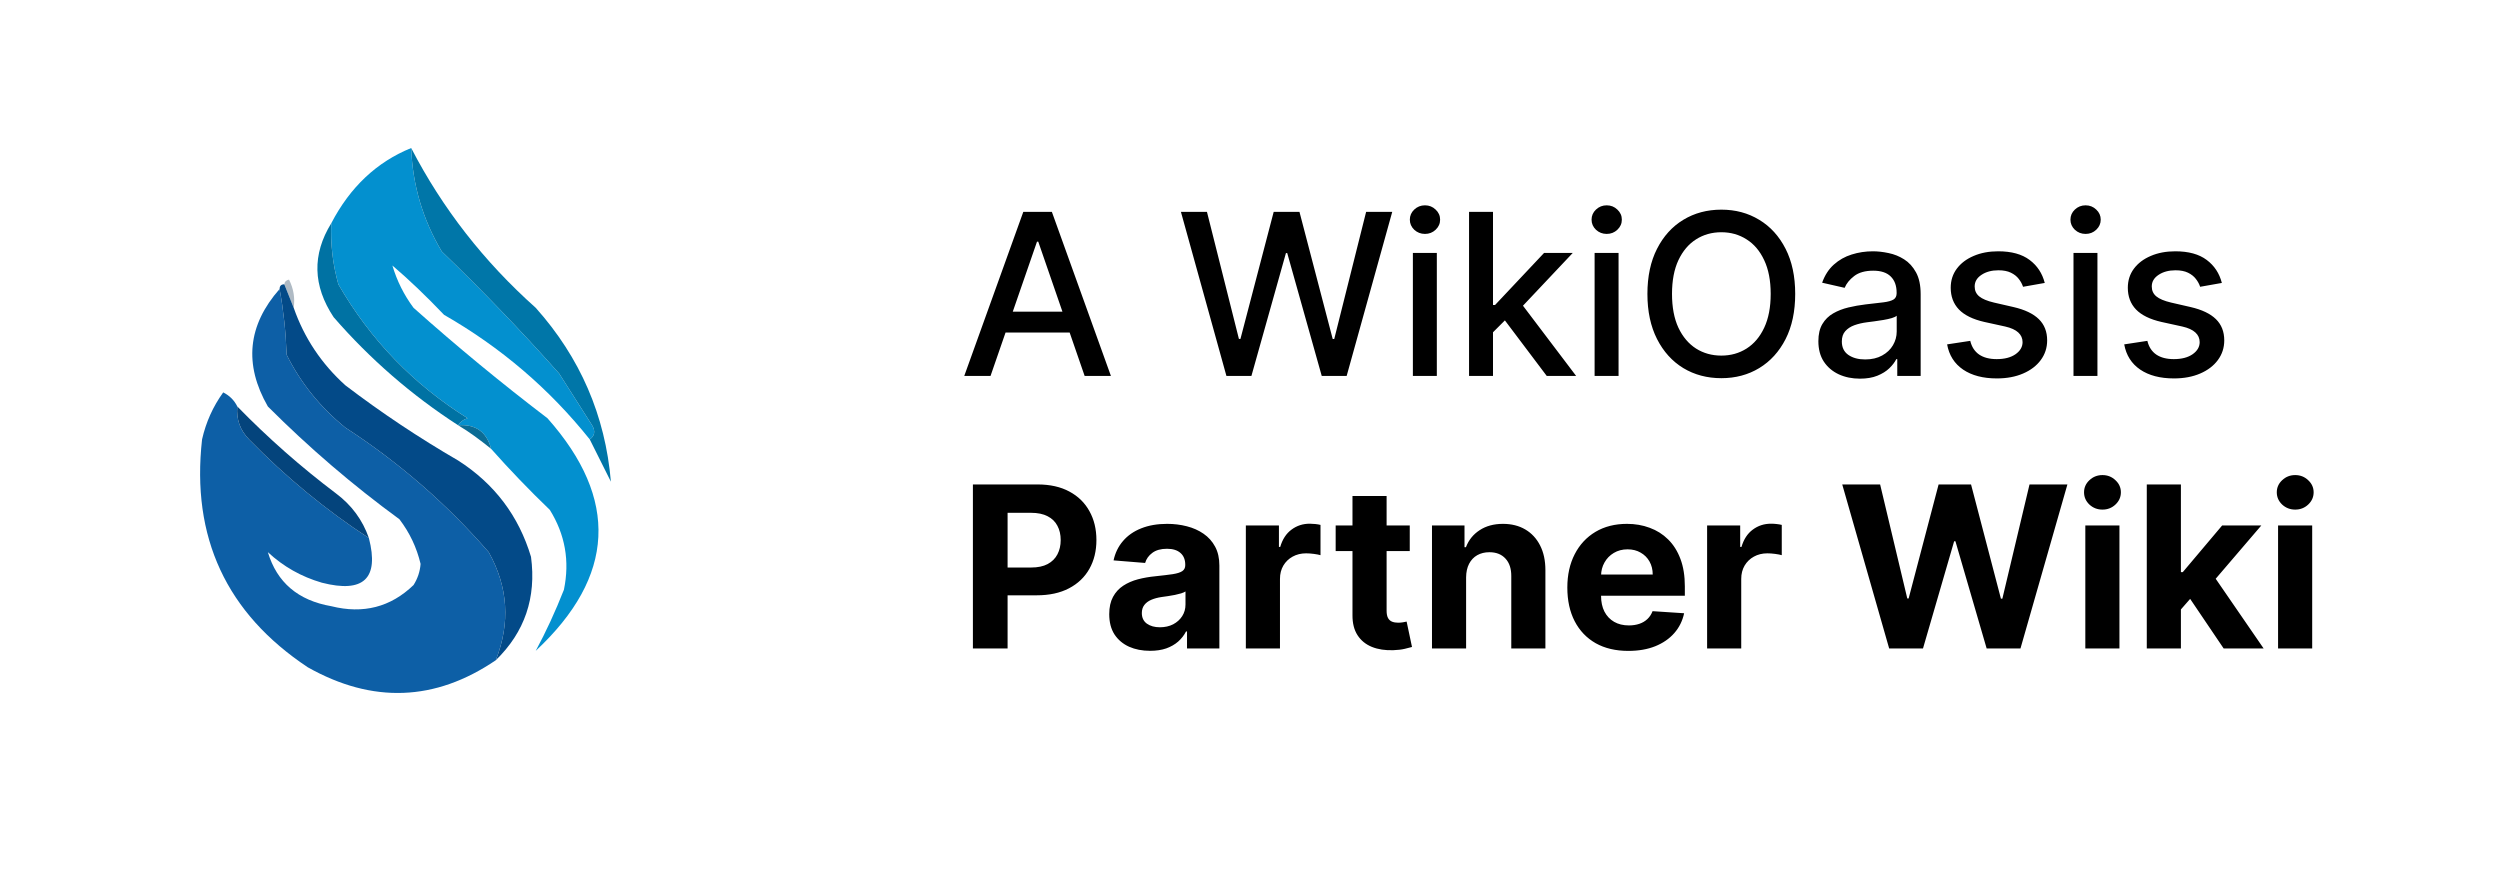 <svg width="532" height="188" viewBox="0 0 532 188" fill="none" xmlns="http://www.w3.org/2000/svg">
<path d="M210.784 80H205.193L217.756 45.091H223.841L236.403 80H230.812L220.943 51.432H220.67L210.784 80ZM211.722 66.329H229.858V70.761H211.722V66.329ZM260.983 80L251.301 45.091H256.841L263.642 72.125H263.966L271.04 45.091H276.528L283.602 72.142H283.926L290.71 45.091H296.267L286.568 80H281.267L273.92 53.852H273.648L266.301 80H260.983ZM300.661 80V53.818H305.757V80H300.661ZM303.234 49.778C302.348 49.778 301.587 49.483 300.95 48.892C300.325 48.29 300.013 47.574 300.013 46.744C300.013 45.903 300.325 45.188 300.95 44.597C301.587 43.994 302.348 43.693 303.234 43.693C304.121 43.693 304.876 43.994 305.501 44.597C306.138 45.188 306.456 45.903 306.456 46.744C306.456 47.574 306.138 48.29 305.501 48.892C304.876 49.483 304.121 49.778 303.234 49.778ZM317.301 71.119L317.267 64.898H318.153L328.585 53.818H334.688L322.79 66.432H321.989L317.301 71.119ZM312.614 80V45.091H317.71V80H312.614ZM329.148 80L319.773 67.557L323.284 63.994L335.403 80H329.148ZM339.332 80V53.818H344.429V80H339.332ZM341.906 49.778C341.02 49.778 340.259 49.483 339.622 48.892C338.997 48.29 338.685 47.574 338.685 46.744C338.685 45.903 338.997 45.188 339.622 44.597C340.259 43.994 341.02 43.693 341.906 43.693C342.793 43.693 343.548 43.994 344.173 44.597C344.81 45.188 345.128 45.903 345.128 46.744C345.128 47.574 344.81 48.29 344.173 48.892C343.548 49.483 342.793 49.778 341.906 49.778ZM382.018 62.545C382.018 66.273 381.337 69.477 379.973 72.159C378.609 74.829 376.74 76.886 374.365 78.329C372.001 79.761 369.314 80.477 366.303 80.477C363.28 80.477 360.581 79.761 358.206 78.329C355.842 76.886 353.979 74.824 352.615 72.142C351.251 69.46 350.57 66.261 350.57 62.545C350.57 58.818 351.251 55.619 352.615 52.949C353.979 50.267 355.842 48.21 358.206 46.778C360.581 45.335 363.28 44.614 366.303 44.614C369.314 44.614 372.001 45.335 374.365 46.778C376.74 48.21 378.609 50.267 379.973 52.949C381.337 55.619 382.018 58.818 382.018 62.545ZM376.803 62.545C376.803 59.705 376.342 57.312 375.422 55.369C374.513 53.415 373.263 51.938 371.672 50.938C370.092 49.926 368.303 49.42 366.303 49.42C364.291 49.42 362.496 49.926 360.916 50.938C359.337 51.938 358.087 53.415 357.166 55.369C356.257 57.312 355.803 59.705 355.803 62.545C355.803 65.386 356.257 67.784 357.166 69.739C358.087 71.682 359.337 73.159 360.916 74.171C362.496 75.171 364.291 75.671 366.303 75.671C368.303 75.671 370.092 75.171 371.672 74.171C373.263 73.159 374.513 71.682 375.422 69.739C376.342 67.784 376.803 65.386 376.803 62.545ZM395.795 80.579C394.136 80.579 392.636 80.273 391.295 79.659C389.955 79.034 388.892 78.131 388.108 76.949C387.335 75.767 386.949 74.318 386.949 72.602C386.949 71.125 387.233 69.909 387.801 68.954C388.369 68 389.136 67.244 390.102 66.688C391.068 66.131 392.148 65.71 393.341 65.426C394.534 65.142 395.75 64.926 396.989 64.778C398.557 64.597 399.83 64.449 400.807 64.335C401.784 64.21 402.494 64.011 402.938 63.739C403.381 63.466 403.602 63.023 403.602 62.409V62.29C403.602 60.801 403.182 59.648 402.341 58.83C401.511 58.011 400.273 57.602 398.625 57.602C396.909 57.602 395.557 57.983 394.568 58.744C393.591 59.494 392.915 60.33 392.54 61.25L387.75 60.159C388.318 58.568 389.148 57.284 390.239 56.307C391.341 55.318 392.608 54.602 394.04 54.159C395.472 53.705 396.977 53.477 398.557 53.477C399.602 53.477 400.71 53.602 401.881 53.852C403.063 54.091 404.165 54.534 405.188 55.182C406.222 55.83 407.068 56.756 407.727 57.96C408.386 59.153 408.716 60.705 408.716 62.614V80H403.739V76.421H403.534C403.205 77.079 402.71 77.727 402.051 78.364C401.392 79 400.545 79.528 399.511 79.949C398.477 80.369 397.239 80.579 395.795 80.579ZM396.903 76.489C398.313 76.489 399.517 76.21 400.517 75.653C401.528 75.097 402.295 74.369 402.818 73.472C403.352 72.562 403.619 71.591 403.619 70.557V67.182C403.438 67.364 403.085 67.534 402.562 67.693C402.051 67.841 401.466 67.972 400.807 68.085C400.148 68.188 399.506 68.284 398.881 68.375C398.256 68.454 397.733 68.523 397.312 68.579C396.324 68.704 395.42 68.915 394.602 69.21C393.795 69.506 393.148 69.932 392.659 70.489C392.182 71.034 391.943 71.761 391.943 72.671C391.943 73.932 392.409 74.886 393.341 75.534C394.273 76.171 395.46 76.489 396.903 76.489ZM435.124 60.21L430.504 61.028C430.311 60.438 430.004 59.875 429.584 59.341C429.175 58.807 428.618 58.369 427.913 58.028C427.209 57.688 426.328 57.517 425.271 57.517C423.828 57.517 422.624 57.841 421.658 58.489C420.692 59.125 420.209 59.949 420.209 60.96C420.209 61.835 420.533 62.54 421.18 63.074C421.828 63.608 422.874 64.046 424.317 64.386L428.476 65.341C430.885 65.898 432.68 66.756 433.862 67.915C435.044 69.074 435.635 70.579 435.635 72.432C435.635 74 435.18 75.398 434.271 76.625C433.374 77.841 432.118 78.796 430.504 79.489C428.902 80.182 427.044 80.528 424.93 80.528C421.999 80.528 419.607 79.903 417.754 78.653C415.902 77.392 414.766 75.602 414.345 73.284L419.271 72.534C419.578 73.818 420.209 74.79 421.163 75.449C422.118 76.097 423.362 76.421 424.896 76.421C426.567 76.421 427.902 76.074 428.902 75.381C429.902 74.676 430.402 73.818 430.402 72.807C430.402 71.989 430.095 71.301 429.482 70.744C428.879 70.188 427.953 69.767 426.703 69.483L422.271 68.511C419.828 67.954 418.021 67.068 416.851 65.852C415.692 64.636 415.112 63.097 415.112 61.233C415.112 59.688 415.544 58.335 416.408 57.176C417.271 56.017 418.464 55.114 419.987 54.466C421.51 53.807 423.254 53.477 425.22 53.477C428.05 53.477 430.277 54.091 431.902 55.318C433.527 56.534 434.601 58.165 435.124 60.21ZM441.239 80V53.818H446.335V80H441.239ZM443.812 49.778C442.926 49.778 442.165 49.483 441.528 48.892C440.903 48.29 440.591 47.574 440.591 46.744C440.591 45.903 440.903 45.188 441.528 44.597C442.165 43.994 442.926 43.693 443.812 43.693C444.699 43.693 445.455 43.994 446.08 44.597C446.716 45.188 447.034 45.903 447.034 46.744C447.034 47.574 446.716 48.29 446.08 48.892C445.455 49.483 444.699 49.778 443.812 49.778ZM472.811 60.21L468.192 61.028C467.999 60.438 467.692 59.875 467.271 59.341C466.862 58.807 466.305 58.369 465.601 58.028C464.896 57.688 464.016 57.517 462.959 57.517C461.516 57.517 460.311 57.841 459.345 58.489C458.379 59.125 457.896 59.949 457.896 60.96C457.896 61.835 458.22 62.54 458.868 63.074C459.516 63.608 460.561 64.046 462.004 64.386L466.163 65.341C468.572 65.898 470.368 66.756 471.55 67.915C472.732 69.074 473.322 70.579 473.322 72.432C473.322 74 472.868 75.398 471.959 76.625C471.061 77.841 469.805 78.796 468.192 79.489C466.589 80.182 464.732 80.528 462.618 80.528C459.686 80.528 457.294 79.903 455.442 78.653C453.589 77.392 452.453 75.602 452.033 73.284L456.959 72.534C457.266 73.818 457.896 74.79 458.851 75.449C459.805 76.097 461.05 76.421 462.584 76.421C464.254 76.421 465.589 76.074 466.589 75.381C467.589 74.676 468.089 73.818 468.089 72.807C468.089 71.989 467.783 71.301 467.169 70.744C466.567 70.188 465.641 69.767 464.391 69.483L459.959 68.511C457.516 67.954 455.709 67.068 454.538 65.852C453.379 64.636 452.8 63.097 452.8 61.233C452.8 59.688 453.232 58.335 454.095 57.176C454.959 56.017 456.152 55.114 457.675 54.466C459.197 53.807 460.942 53.477 462.908 53.477C465.737 53.477 467.964 54.091 469.589 55.318C471.214 56.534 472.288 58.165 472.811 60.21ZM207.034 138V103.091H220.807C223.455 103.091 225.71 103.597 227.574 104.608C229.438 105.608 230.858 107 231.835 108.784C232.824 110.557 233.318 112.602 233.318 114.92C233.318 117.239 232.818 119.284 231.818 121.057C230.818 122.83 229.369 124.21 227.472 125.199C225.585 126.187 223.301 126.682 220.619 126.682H211.841V120.767H219.426C220.847 120.767 222.017 120.523 222.938 120.034C223.869 119.534 224.563 118.847 225.017 117.972C225.483 117.085 225.716 116.068 225.716 114.92C225.716 113.761 225.483 112.75 225.017 111.886C224.563 111.011 223.869 110.335 222.938 109.858C222.006 109.369 220.824 109.125 219.392 109.125H214.415V138H207.034ZM244.739 138.494C243.068 138.494 241.58 138.205 240.273 137.625C238.966 137.034 237.932 136.165 237.17 135.017C236.42 133.858 236.045 132.415 236.045 130.688C236.045 129.233 236.313 128.011 236.847 127.023C237.381 126.034 238.108 125.239 239.028 124.636C239.949 124.034 240.994 123.58 242.165 123.273C243.347 122.966 244.585 122.75 245.881 122.625C247.403 122.466 248.631 122.318 249.562 122.182C250.494 122.034 251.17 121.818 251.591 121.534C252.011 121.25 252.222 120.83 252.222 120.273V120.17C252.222 119.091 251.881 118.256 251.199 117.665C250.528 117.074 249.574 116.778 248.335 116.778C247.028 116.778 245.989 117.068 245.216 117.648C244.443 118.216 243.932 118.932 243.682 119.795L236.966 119.25C237.307 117.659 237.977 116.284 238.977 115.125C239.977 113.955 241.267 113.057 242.847 112.432C244.438 111.795 246.278 111.477 248.369 111.477C249.824 111.477 251.216 111.648 252.545 111.989C253.886 112.33 255.074 112.858 256.108 113.574C257.153 114.29 257.977 115.21 258.58 116.335C259.182 117.449 259.483 118.784 259.483 120.341V138H252.597V134.369H252.392C251.972 135.188 251.409 135.909 250.705 136.534C250 137.148 249.153 137.631 248.165 137.983C247.176 138.324 246.034 138.494 244.739 138.494ZM246.818 133.483C247.886 133.483 248.83 133.273 249.648 132.852C250.466 132.42 251.108 131.841 251.574 131.114C252.04 130.386 252.273 129.562 252.273 128.642V125.864C252.045 126.011 251.733 126.148 251.335 126.273C250.949 126.386 250.511 126.494 250.023 126.597C249.534 126.687 249.045 126.773 248.557 126.852C248.068 126.92 247.625 126.983 247.227 127.04C246.375 127.165 245.631 127.364 244.994 127.636C244.358 127.909 243.864 128.278 243.511 128.744C243.159 129.199 242.983 129.767 242.983 130.449C242.983 131.438 243.341 132.193 244.057 132.716C244.784 133.227 245.705 133.483 246.818 133.483ZM265.116 138V111.818H272.156V116.386H272.429C272.906 114.761 273.707 113.534 274.832 112.705C275.957 111.864 277.253 111.443 278.719 111.443C279.082 111.443 279.474 111.466 279.895 111.511C280.315 111.557 280.685 111.619 281.003 111.699V118.142C280.662 118.04 280.19 117.949 279.588 117.869C278.986 117.79 278.435 117.75 277.935 117.75C276.866 117.75 275.912 117.983 275.071 118.449C274.241 118.903 273.582 119.54 273.094 120.358C272.616 121.176 272.378 122.119 272.378 123.188V138H265.116ZM299.996 111.818V117.273H284.229V111.818H299.996ZM287.808 105.545H295.07V129.955C295.07 130.625 295.172 131.148 295.376 131.523C295.581 131.886 295.865 132.142 296.229 132.29C296.604 132.437 297.036 132.511 297.524 132.511C297.865 132.511 298.206 132.483 298.547 132.426C298.888 132.358 299.149 132.307 299.331 132.273L300.473 137.676C300.109 137.79 299.598 137.92 298.939 138.068C298.28 138.227 297.479 138.324 296.536 138.358C294.786 138.426 293.251 138.193 291.933 137.659C290.626 137.125 289.609 136.295 288.882 135.17C288.155 134.045 287.797 132.625 287.808 130.909V105.545ZM311.987 122.864V138H304.726V111.818H311.646V116.438H311.953C312.533 114.915 313.504 113.71 314.868 112.824C316.232 111.926 317.885 111.477 319.828 111.477C321.646 111.477 323.232 111.875 324.584 112.67C325.936 113.466 326.987 114.602 327.737 116.08C328.487 117.545 328.862 119.295 328.862 121.33V138H321.601V122.625C321.612 121.023 321.203 119.773 320.374 118.875C319.544 117.966 318.402 117.511 316.947 117.511C315.97 117.511 315.107 117.722 314.357 118.142C313.618 118.562 313.038 119.176 312.618 119.983C312.209 120.778 311.999 121.739 311.987 122.864ZM346.517 138.511C343.824 138.511 341.506 137.966 339.562 136.875C337.631 135.773 336.142 134.216 335.097 132.205C334.051 130.182 333.528 127.79 333.528 125.028C333.528 122.335 334.051 119.972 335.097 117.938C336.142 115.903 337.614 114.318 339.511 113.182C341.42 112.045 343.659 111.477 346.227 111.477C347.955 111.477 349.563 111.756 351.051 112.312C352.551 112.858 353.858 113.682 354.972 114.784C356.097 115.886 356.972 117.273 357.597 118.943C358.222 120.602 358.534 122.545 358.534 124.773V126.767H336.426V122.267H351.699C351.699 121.222 351.472 120.295 351.017 119.489C350.563 118.682 349.932 118.051 349.125 117.597C348.33 117.131 347.403 116.898 346.347 116.898C345.244 116.898 344.267 117.153 343.415 117.665C342.574 118.165 341.915 118.841 341.438 119.693C340.96 120.534 340.716 121.472 340.705 122.506V126.784C340.705 128.08 340.943 129.199 341.42 130.142C341.909 131.085 342.597 131.812 343.483 132.324C344.369 132.835 345.42 133.091 346.636 133.091C347.443 133.091 348.182 132.977 348.852 132.75C349.523 132.523 350.097 132.182 350.574 131.727C351.051 131.273 351.415 130.716 351.665 130.057L358.381 130.5C358.04 132.114 357.341 133.523 356.284 134.727C355.239 135.92 353.886 136.852 352.227 137.523C350.58 138.182 348.676 138.511 346.517 138.511ZM363.273 138V111.818H370.312V116.386H370.585C371.063 114.761 371.864 113.534 372.989 112.705C374.114 111.864 375.409 111.443 376.875 111.443C377.239 111.443 377.631 111.466 378.051 111.511C378.472 111.557 378.841 111.619 379.159 111.699V118.142C378.818 118.04 378.347 117.949 377.744 117.869C377.142 117.79 376.591 117.75 376.091 117.75C375.023 117.75 374.068 117.983 373.227 118.449C372.398 118.903 371.739 119.54 371.25 120.358C370.773 121.176 370.534 122.119 370.534 123.188V138H363.273ZM402.017 138L392.028 103.091H400.091L405.869 127.347H406.159L412.534 103.091H419.438L425.795 127.398H426.102L431.881 103.091H439.943L429.955 138H422.761L416.114 115.176H415.841L409.21 138H402.017ZM443.757 138V111.818H451.018V138H443.757ZM447.405 108.443C446.325 108.443 445.399 108.085 444.626 107.369C443.865 106.642 443.484 105.773 443.484 104.761C443.484 103.761 443.865 102.903 444.626 102.188C445.399 101.46 446.325 101.097 447.405 101.097C448.484 101.097 449.405 101.46 450.166 102.188C450.939 102.903 451.325 103.761 451.325 104.761C451.325 105.773 450.939 106.642 450.166 107.369C449.405 108.085 448.484 108.443 447.405 108.443ZM463.415 130.466L463.432 121.756H464.489L472.875 111.818H481.21L469.943 124.977H468.222L463.415 130.466ZM456.835 138V103.091H464.097V138H456.835ZM473.199 138L465.494 126.597L470.335 121.466L481.705 138H473.199ZM484.773 138V111.818H492.034V138H484.773ZM488.42 108.443C487.341 108.443 486.415 108.085 485.642 107.369C484.881 106.642 484.5 105.773 484.5 104.761C484.5 103.761 484.881 102.903 485.642 102.188C486.415 101.46 487.341 101.097 488.42 101.097C489.5 101.097 490.42 101.46 491.182 102.188C491.955 102.903 492.341 103.761 492.341 104.761C492.341 105.773 491.955 106.642 491.182 107.369C490.42 108.085 489.5 108.443 488.42 108.443Z" fill="black"/>
<path opacity="0.988" fill-rule="evenodd" clip-rule="evenodd" d="M87.5 31.5C87.805 39.386 89.971 46.719 94 53.5C102.642 61.81 110.976 70.477 119 79.5C121.333 83.167 123.667 86.833 126 90.5C126.74 91.749 126.573 92.749 125.5 93.5C116.906 82.747 106.572 73.913 94.5 67C90.633 62.948 86.966 59.448 83.5 56.5C84.473 59.779 85.973 62.779 88 65.5C97.209 73.711 106.709 81.544 116.5 89C131.768 106.205 130.935 122.705 114 138.5C116.18 134.461 118.18 130.127 120 125.5C121.266 119.405 120.266 113.738 117 108.5C112.657 104.324 108.491 99.991 104.5 95.5C103.57 91.907 101.237 90.241 97.5 90.5C97.918 89.778 98.584 89.278 99.5 89C87.952 81.785 78.785 72.285 72 60.5C70.805 56.249 70.305 51.915 70.5 47.5C74.509 39.805 80.176 34.472 87.5 31.5Z" fill="#008FCE"/>
<path fill-rule="evenodd" clip-rule="evenodd" d="M87.5 31.5C94.149 44.342 102.983 55.675 114 65.5C123.467 76.096 128.801 88.429 130 102.5C128.489 99.478 126.989 96.478 125.5 93.5C126.573 92.749 126.74 91.749 126 90.5C123.667 86.833 121.333 83.167 119 79.5C110.976 70.477 102.642 61.81 94 53.5C89.971 46.719 87.805 39.386 87.5 31.5Z" fill="#0076A8"/>
<path fill-rule="evenodd" clip-rule="evenodd" d="M70.5 47.5C70.305 51.915 70.805 56.249 72 60.5C78.785 72.285 87.952 81.785 99.5 89C98.584 89.278 97.918 89.778 97.5 90.5C87.602 84.104 78.768 76.438 71 67.5C66.562 60.811 66.395 54.144 70.5 47.5Z" fill="#0072A3"/>
<path opacity="0.314" fill-rule="evenodd" clip-rule="evenodd" d="M60.5 60.5C60.56 59.957 60.893 59.624 61.5 59.5C62.466 61.396 62.799 63.396 62.5 65.5C61.833 63.833 61.167 62.167 60.5 60.5Z" fill="#032544"/>
<path opacity="0.989" fill-rule="evenodd" clip-rule="evenodd" d="M59.5 61.5C60.325 65.982 60.825 70.649 61 75.5C64.001 81.512 68.167 86.678 73.5 91C84.9 98.398 95.066 107.232 104 117.5C108.136 124.904 108.636 132.571 105.5 140.5C92.609 149.256 79.276 149.756 65.5 142C48.161 130.484 40.661 114.317 43 93.5C43.829 89.839 45.329 86.505 47.5 83.5C48.855 84.188 49.855 85.188 50.5 86.5C50.264 89.226 51.097 91.559 53 93.5C60.85 101.538 69.35 108.538 78.5 114.5C80.721 123.11 77.387 126.277 68.5 124C64.131 122.733 60.297 120.567 57 117.5C58.934 123.944 63.434 127.777 70.5 129C77.283 130.704 83.117 129.204 88 124.5C88.875 123.127 89.375 121.627 89.5 120C88.673 116.512 87.173 113.346 85 110.5C75.078 103.249 65.744 95.249 57 86.5C51.864 77.556 52.698 69.223 59.5 61.5Z" fill="#0C5EA6"/>
<path fill-rule="evenodd" clip-rule="evenodd" d="M59.5 61.5C59.5 60.833 59.833 60.5 60.5 60.5C61.167 62.167 61.833 63.833 62.5 65.5C64.742 71.916 68.409 77.416 73.5 82C81.156 87.829 89.156 93.163 97.5 98C105.216 102.944 110.383 109.777 113 118.5C114.161 127.185 111.661 134.518 105.5 140.5C108.636 132.571 108.136 124.904 104 117.5C95.066 107.232 84.9 98.398 73.5 91C68.167 86.678 64.001 81.512 61 75.5C60.825 70.649 60.325 65.982 59.5 61.5Z" fill="#034A88"/>
<path fill-rule="evenodd" clip-rule="evenodd" d="M50.5 86.5C57.035 93.202 64.035 99.369 71.5 105C74.823 107.483 77.157 110.649 78.5 114.5C69.35 108.538 60.85 101.538 53 93.5C51.097 91.559 50.264 89.226 50.5 86.5Z" fill="#04447C"/>
<path opacity="0.957" fill-rule="evenodd" clip-rule="evenodd" d="M97.5 90.5C101.237 90.241 103.57 91.907 104.5 95.5C102 93.5 100 92 97.5 90.5Z" fill="#006590"/>
</svg>
